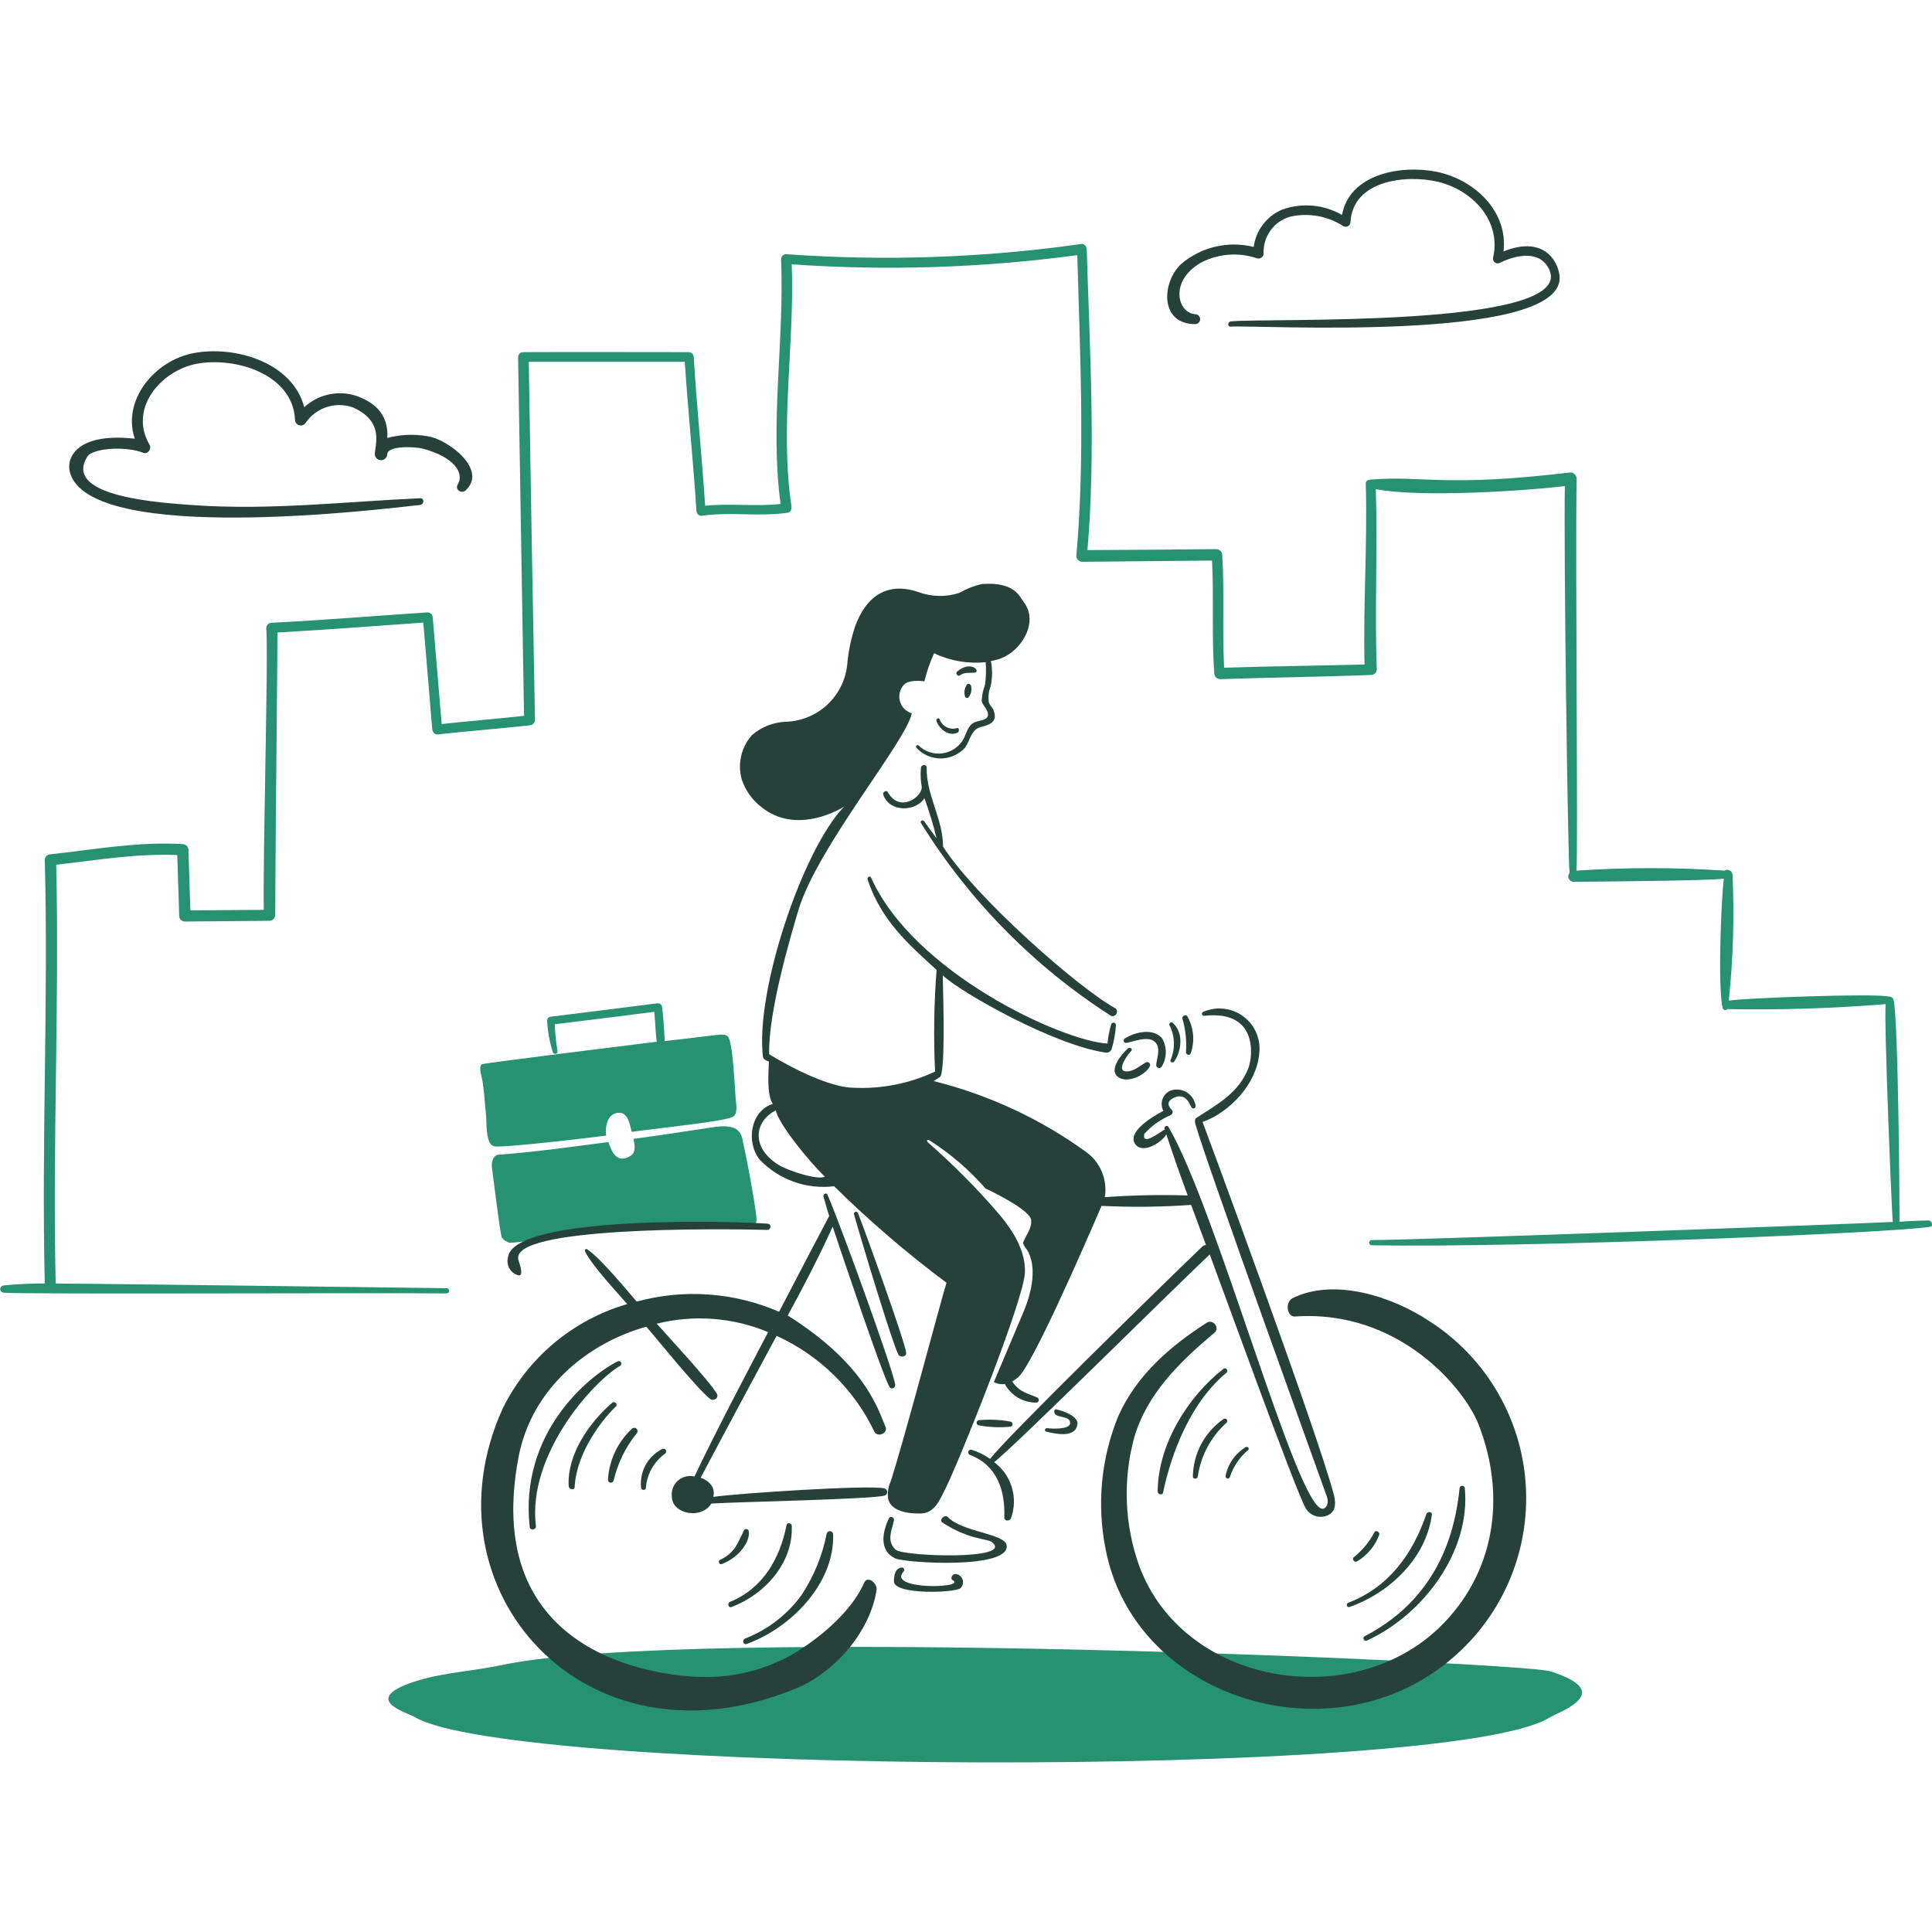 <svg width="280" height="280" viewBox="0 0 280 280" fill="none" xmlns="http://www.w3.org/2000/svg">
<g clip-path="url(#clip0)">
<path d="M224.481 248.972C226.098 247.999 234.298 245.269 224.662 242.213C220.67 240.953 100.29 235.493 72.711 241.314C68.685 242.176 64.405 242.392 60.594 243.543C51.857 246.239 58.905 248.145 60.127 248.863C74.222 257.205 209.543 257.971 224.481 248.972Z" fill="#269271"/>
<path d="M139.122 97.885C139.769 97.381 140.488 97.562 141.243 97.49C142.212 97.35 140.742 95.602 138.691 97.35C138.439 97.598 138.798 98.101 139.122 97.885Z" fill="#254139"/>
<path d="M140.094 99.288C139.928 99.533 139.822 99.814 139.785 100.108C139.747 100.401 139.779 100.699 139.878 100.978C139.9 101.023 139.933 101.062 139.973 101.092C140.014 101.121 140.061 101.14 140.11 101.147C140.16 101.154 140.211 101.149 140.258 101.132C140.305 101.115 140.347 101.087 140.381 101.05C140.554 100.829 140.677 100.573 140.739 100.299C140.801 100.025 140.802 99.741 140.741 99.468C140.741 99.144 140.237 98.928 140.094 99.288Z" fill="#254139"/>
<path d="M135.706 104.429C136.038 105.613 137.54 106.838 138.799 106.155C139.051 106.015 139.014 105.435 138.727 105.508C138.217 105.671 137.662 105.627 137.184 105.385C136.706 105.142 136.343 104.721 136.174 104.213C136.066 103.961 135.636 104.177 135.706 104.429Z" fill="#254139"/>
<path d="M161.595 146.102C155.855 142.882 141.171 129.778 136.675 122.694C136.675 118.685 134.229 115.256 134.302 111.26C134.302 110.721 133.546 110.756 133.474 111.26C133.383 112.172 133.419 113.092 133.582 113.993C133.761 115.393 130.418 117.948 128.655 114.784C128.476 114.461 127.864 114.784 128.009 115.179C128.907 117.769 132.72 117.66 133.977 115.683C134.673 117.59 135.261 119.535 135.739 121.508C135.128 120.681 134.517 119.854 133.942 119.026C133.761 118.739 133.294 118.991 133.474 119.278C140.443 130.506 149.827 140.038 160.945 147.18C161.631 147.611 162.283 146.487 161.595 146.102Z" fill="#254139"/>
<path d="M169.47 148.547C169.876 149.325 170.102 150.184 170.133 151.061C170.164 151.939 169.999 152.811 169.649 153.616C169.509 153.94 170.009 154.12 170.188 153.832C171.268 152.215 171.555 149.632 169.936 148.224C169.886 148.188 169.825 148.169 169.763 148.169C169.702 148.169 169.641 148.188 169.59 148.223C169.54 148.258 169.501 148.308 169.479 148.366C169.458 148.424 169.455 148.487 169.47 148.547Z" fill="#254139"/>
<path d="M163.285 151.135C164.507 150.917 166.88 149.875 167.671 151.387C168.138 152.251 167.636 153.437 167.563 154.372C167.565 154.464 167.596 154.554 167.653 154.627C167.71 154.7 167.788 154.752 167.878 154.776C167.967 154.801 168.061 154.795 168.147 154.761C168.233 154.727 168.306 154.666 168.354 154.588C168.735 153.975 168.944 153.27 168.956 152.548C168.969 151.826 168.786 151.114 168.427 150.488C167.132 148.948 164.472 149.553 162.998 150.525C162.931 150.571 162.882 150.639 162.861 150.717C162.839 150.795 162.847 150.879 162.881 150.952C162.916 151.026 162.975 151.084 163.049 151.118C163.123 151.151 163.207 151.158 163.285 151.135Z" fill="#254139"/>
<path d="M171.375 147.648C171.826 149.224 171.996 150.867 171.878 152.502C171.878 152.862 172.417 153.041 172.561 152.681C172.869 151.807 172.987 150.876 172.907 149.952C172.826 149.029 172.549 148.133 172.094 147.325C171.92 146.929 171.22 147.221 171.375 147.648Z" fill="#254139"/>
<path d="M174.899 191.693C169.579 195.106 164.759 199.281 162.097 205.176C159.581 211.287 158.931 218.006 160.228 224.485C164.288 245.674 191.588 254.61 208.913 241.565C212.87 238.619 216.052 234.757 218.186 230.309C220.32 225.862 221.343 220.963 221.166 216.034C220.989 211.104 219.618 206.291 217.171 202.008C214.724 197.725 211.273 194.1 207.116 191.445C201.796 187.921 193.415 185.145 187.339 188.137C186.189 188.712 186.512 190.906 187.699 190.797C202.872 189.755 212.329 201.368 214.299 206.477C218.47 217.228 216.457 228.338 208.547 235.925C195.71 248.222 171.403 244.159 165.075 226.864C162.972 220.931 162.721 214.498 164.356 208.419C166.19 202.018 171.008 197.345 175.976 193.174C176.876 192.484 175.796 191.118 174.899 191.693Z" fill="#254139"/>
<path d="M177.307 198.38C172.099 202.461 167.815 209.383 167.779 216.178C167.779 216.611 168.498 216.754 168.57 216.287C169.253 212.943 171.591 204.061 177.738 198.955C178.098 198.67 177.67 198.1 177.307 198.38Z" fill="#254139"/>
<path d="M173.6 213.95C174.037 210.953 175.513 208.204 177.771 206.184C177.829 206.124 177.864 206.043 177.868 205.959C177.872 205.874 177.845 205.791 177.792 205.725C177.74 205.659 177.664 205.614 177.581 205.599C177.498 205.584 177.412 205.6 177.339 205.644C175.989 206.574 174.881 207.813 174.105 209.258C173.33 210.702 172.91 212.311 172.88 213.95C172.848 214.418 173.557 214.416 173.6 213.95Z" fill="#254139"/>
<path d="M178.242 214.06C178.743 212.53 179.665 211.171 180.902 210.14C181.119 209.924 180.831 209.601 180.579 209.707C179.82 210.154 179.164 210.757 178.656 211.476C178.148 212.196 177.799 213.015 177.632 213.879C177.608 213.96 177.617 214.048 177.657 214.122C177.698 214.196 177.766 214.251 177.847 214.275C177.928 214.299 178.015 214.29 178.089 214.249C178.163 214.209 178.218 214.141 178.242 214.06Z" fill="#254139"/>
<path d="M196.687 226.283C198.16 225.402 199.288 224.045 199.888 222.436C199.995 222.076 199.456 221.682 199.204 222.041C198.473 223.446 197.456 224.683 196.22 225.673C195.86 225.924 196.292 226.537 196.687 226.283Z" fill="#254139"/>
<path d="M195.58 232.899C201.384 230.862 206.69 225.815 207.517 219.524C207.589 219.056 206.871 219.02 206.726 219.416C204.748 225.205 201.297 230.022 195.4 232.287C195.034 232.399 195.176 233.039 195.58 232.899Z" fill="#254139"/>
<path d="M198.126 237.754C206.179 234.051 213.156 224.953 212.293 215.677C212.285 215.582 212.242 215.494 212.172 215.43C212.102 215.366 212.01 215.33 211.915 215.33C211.82 215.33 211.729 215.366 211.659 215.43C211.589 215.494 211.545 215.582 211.537 215.677C211.035 220.244 209.452 231.102 197.767 237.143C197.37 237.357 197.73 237.969 198.126 237.754Z" fill="#254139"/>
<path d="M163.5 151.926C162.608 152.69 160.588 155.055 162.062 156.097C163.357 157.068 165.982 155.846 166.628 154.557C166.675 154.476 166.694 154.383 166.682 154.291C166.671 154.199 166.629 154.113 166.563 154.047C166.497 153.981 166.412 153.939 166.32 153.927C166.227 153.915 166.134 153.934 166.054 153.981C165.155 154.485 164.256 155.348 163.177 155.276C161.703 155.203 163.5 152.723 163.931 152.328C164.22 152.107 163.79 151.677 163.5 151.926Z" fill="#254139"/>
<path d="M128.839 220.028C127.883 221.988 127.365 224.738 129.738 225.852C131.212 226.535 146.566 227.471 145.881 223.91C145.558 222.257 139.374 222.005 137.396 219.884C136.929 219.38 135.996 220.279 136.605 220.675C140.417 223.156 143.045 222.975 143.724 223.475C147.212 226.135 130.925 225.596 129.809 224.595C128.426 223.328 129.271 221.746 129.558 220.317C129.63 219.919 129.029 219.636 128.839 220.028Z" fill="#254139"/>
<path d="M130.708 227.182C129.739 227.279 129.559 228.225 129.559 229.197C129.594 231.174 138.512 230.85 139.193 230.167C139.364 230.008 139.484 229.802 139.538 229.575C139.592 229.348 139.578 229.11 139.497 228.891C139.417 228.672 139.273 228.482 139.085 228.344C138.897 228.207 138.672 228.128 138.439 228.117C138.008 228.117 137.648 228.8 138.079 229.016C140.129 230.203 128.443 230.455 130.96 227.756C131.141 227.542 130.996 227.154 130.708 227.182Z" fill="#254139"/>
<path d="M109.638 176.628C109.527 174.903 108.2 167.675 107.733 165.806C107.517 165.015 107.733 162.713 103.597 163.325C99.677 163.9 95.723 164.547 91.805 165.051C91.984 165.877 92.2 166.991 91.409 167.495C89.029 169.006 88.389 165.985 88.173 165.517C82.887 166.2 77.565 166.956 72.244 167.351C71.489 167.423 71.166 168.358 71.309 169.329C71.524 170.946 72.429 178.317 72.709 179.325C72.993 179.727 73.415 180.008 73.895 180.116C75.478 180.151 96.943 176.916 109.175 177.456C109.459 177.491 109.673 177.168 109.638 176.628Z" fill="#269271"/>
<path d="M106.618 159.226C106.501 157.896 106.222 150.812 105.467 150.2C104.794 149.676 104.487 149.987 96.299 150.883C96.329 150.803 96.341 150.718 96.335 150.632C96.227 149.05 96.155 147.432 95.939 145.85C95.898 145.699 95.8 145.57 95.666 145.489C95.532 145.409 95.372 145.384 95.219 145.419C90.079 146.066 84.859 146.712 79.723 147.359C79.602 147.39 79.495 147.46 79.417 147.557C79.339 147.655 79.295 147.775 79.292 147.9C79.368 149.463 79.646 151.009 80.119 152.501C80.148 152.586 80.208 152.656 80.287 152.698C80.365 152.74 80.457 152.751 80.543 152.728C80.63 152.705 80.704 152.651 80.752 152.576C80.8 152.501 80.818 152.41 80.802 152.322C80.581 151.038 80.448 149.741 80.406 148.439C85.188 147.863 90.042 147.251 94.826 146.641C95.001 148.425 95.049 150.529 95.201 150.973C94.05 151.113 70.592 154.012 69.872 154.228C69.261 154.443 69.872 156.206 69.944 156.78C70.196 158.398 70.269 160.017 70.448 161.67C70.519 162.569 70.411 165.482 71.347 166.021C71.605 166.14 71.891 166.188 72.174 166.161C74.618 166.161 85.118 164.938 87.854 164.579C87.783 164.291 87.531 161.342 89.724 161.271C91.054 161.235 91.264 163.032 91.558 164.039C95.338 163.5 105.257 162.499 106.228 161.846C106.978 161.419 106.68 159.982 106.618 159.226Z" fill="#269271"/>
<path d="M111.257 177.348C107.477 177.023 74.257 175.948 73.611 182.274C73.476 182.813 73.559 183.383 73.842 183.86C74.125 184.338 74.584 184.685 75.121 184.827C75.912 184.967 75.401 183.497 75.156 182.669C73.431 177.708 104.425 178.067 111.364 178.247C111.832 177.96 111.72 177.388 111.257 177.348Z" fill="#254139"/>
<path d="M123.769 175.98C124.74 179.504 129.378 194.858 130.21 196.332C130.49 196.798 131.395 196.655 131.329 196.043C131.114 194.354 125.685 179.252 124.355 175.836C124.336 175.758 124.286 175.691 124.218 175.65C124.15 175.609 124.068 175.596 123.99 175.615C123.912 175.634 123.846 175.683 123.804 175.752C123.763 175.82 123.75 175.902 123.769 175.98Z" fill="#254139"/>
<path d="M89.503 197.304C85.103 199.544 75.264 207.804 76.774 221.322C76.846 221.861 77.746 221.682 77.673 221.214C76.379 210.895 85.871 200.288 89.863 197.95C89.949 197.903 90.012 197.823 90.039 197.728C90.066 197.634 90.054 197.533 90.006 197.447C89.959 197.361 89.879 197.298 89.784 197.271C89.69 197.244 89.589 197.256 89.503 197.304Z" fill="#254139"/>
<path d="M88.712 203.307C85.381 206.204 82.168 210.786 82.419 215.388C82.455 215.892 83.283 216.036 83.283 215.496C83.563 210.247 87.633 205.357 89.251 203.846C89.611 203.523 89.077 202.99 88.712 203.307Z" fill="#254139"/>
<path d="M91.56 207.084C89.51 209.009 88.274 211.647 88.108 214.455C88.106 214.558 88.142 214.658 88.21 214.736C88.277 214.813 88.371 214.864 88.473 214.877C88.575 214.89 88.679 214.866 88.764 214.808C88.849 214.75 88.91 214.662 88.935 214.563C89.517 212.079 90.647 209.756 92.243 207.766C92.291 207.721 92.329 207.668 92.356 207.609C92.383 207.549 92.397 207.485 92.398 207.42C92.4 207.355 92.388 207.29 92.363 207.23C92.339 207.17 92.303 207.115 92.257 207.069C92.21 207.023 92.156 206.987 92.095 206.962C92.035 206.938 91.97 206.926 91.905 206.928C91.84 206.929 91.776 206.944 91.716 206.971C91.657 206.997 91.604 207.036 91.56 207.084Z" fill="#254139"/>
<path d="M104.605 226.679C107.349 225.611 108.707 223.256 108.525 221.968C108.521 221.885 108.491 221.805 108.438 221.74C108.385 221.675 108.313 221.629 108.232 221.609C108.151 221.589 108.066 221.596 107.989 221.628C107.912 221.66 107.847 221.717 107.805 221.789C107.449 222.628 107.041 223.445 106.583 224.233C106.016 225.031 105.246 225.664 104.354 226.067C103.993 226.212 104.244 226.819 104.605 226.679Z" fill="#254139"/>
<path d="M106.007 232.9C110.804 231.118 114.996 226.499 114.744 221.14C114.709 220.709 114.061 220.599 113.989 221.032C113.054 225.849 110.573 230.201 105.827 232.141C105.36 232.324 105.538 233.075 106.007 232.9Z" fill="#254139"/>
<path d="M108.2 238.258C114.529 235.994 120.964 229.557 120.748 222.365C120.744 222.251 120.7 222.142 120.622 222.058C120.545 221.975 120.44 221.921 120.327 221.908C120.214 221.895 120.1 221.923 120.005 221.987C119.911 222.051 119.843 222.147 119.813 222.257C119.189 225.424 117.956 228.44 116.181 231.137C114.12 233.996 111.272 236.195 107.984 237.467C107.52 237.682 107.696 238.437 108.2 238.258Z" fill="#254139"/>
<path d="M141.891 206.58C143.409 206.856 144.958 206.916 146.493 206.76C146.853 206.688 146.816 206.149 146.493 206.041C144.977 205.753 143.428 205.681 141.891 205.825C141.795 205.831 141.705 205.873 141.639 205.943C141.573 206.014 141.536 206.106 141.536 206.202C141.536 206.299 141.573 206.391 141.639 206.461C141.705 206.532 141.795 206.574 141.891 206.58Z" fill="#254139"/>
<path d="M153.037 204.243C152.757 204.172 152.713 204.746 152.929 204.962C153.433 205.502 155.194 205.214 155.086 206.293C155.015 207.192 152.426 207.084 151.78 206.976C151.455 206.94 151.276 207.407 151.64 207.479C152.933 207.802 155.774 208.45 156.134 206.509C156.31 205.86 155.662 204.894 153.037 204.243Z" fill="#254139"/>
<path d="M193.307 216.612C190.934 207.512 174.323 162.642 174.287 162.605C178.313 161.168 182.089 157.032 182.485 152.79C182.63 151.765 182.498 150.719 182.104 149.762C181.71 148.804 181.068 147.969 180.244 147.343C179.419 146.716 178.443 146.321 177.414 146.198C176.386 146.074 175.344 146.227 174.395 146.641C174.323 146.664 174.263 146.713 174.226 146.779C174.189 146.844 174.179 146.921 174.196 146.994C174.214 147.067 174.259 147.131 174.322 147.172C174.385 147.213 174.461 147.229 174.535 147.217C182.235 146.353 181.582 152.898 180.975 154.659C179.608 158.363 176.516 159.979 173.425 161.994C172.957 162.282 173.285 162.965 173.315 163.114C174.539 167.715 192.264 216.759 192.301 216.903C192.697 218.09 192.049 218.664 191.689 218.664C187.986 218.804 176.373 175.302 169.325 163.293C169.145 163.004 168.569 163.293 168.821 163.688C167.923 164.192 165.478 166.133 165.837 164.336C166.903 163.153 168.217 162.219 169.685 161.603C169.754 161.566 169.813 161.514 169.857 161.45C169.902 161.386 169.931 161.312 169.941 161.235C169.952 161.158 169.944 161.079 169.918 161.006C169.892 160.932 169.849 160.866 169.793 160.812C169.002 159.985 169.289 159.338 170.619 158.907C172.166 158.691 172.417 160.237 172.741 160.56C172.787 160.599 172.842 160.625 172.901 160.634C172.96 160.644 173.021 160.638 173.076 160.615C173.132 160.593 173.18 160.556 173.216 160.508C173.252 160.461 173.274 160.404 173.28 160.344C173.236 159.938 173.1 159.546 172.885 159.198C172.669 158.85 172.378 158.555 172.033 158.334C171.688 158.114 171.298 157.973 170.892 157.922C170.486 157.872 170.074 157.913 169.685 158.043C169.409 158.152 169.159 158.318 168.952 158.53C168.745 158.742 168.585 158.996 168.483 159.275C168.381 159.553 168.34 159.85 168.361 160.146C168.382 160.442 168.465 160.73 168.606 160.991C166.916 161.89 163.213 164.12 164.579 165.881C165.621 167.211 168.246 165.702 169.037 164.407C170.009 167.356 171.05 170.34 172.13 173.252C168.125 173.131 164.117 173.215 160.12 173.504C160.321 172.271 160.175 171.006 159.699 169.851C159.223 168.695 158.435 167.695 157.424 166.961C150.777 162.149 143.268 158.658 135.304 156.676C135.627 156.497 135.879 156.282 136.203 156.101C136.994 155.635 136.742 145.999 136.634 141.359C139.294 143.879 152.779 151.463 160.185 152.542C160.361 152.581 160.546 152.559 160.708 152.481C160.871 152.403 161.003 152.273 161.084 152.111C161.444 150.955 161.662 149.76 161.732 148.551C161.73 148.468 161.699 148.389 161.645 148.327C161.591 148.265 161.517 148.224 161.435 148.211C161.354 148.199 161.271 148.215 161.2 148.257C161.129 148.299 161.076 148.365 161.049 148.443C160.772 149.355 160.591 150.294 160.508 151.243C153.857 150.848 132.391 140.96 126.243 127.188C126.103 126.865 125.631 127.117 125.739 127.477C127.717 133.41 131.672 136.857 135.735 140.564V140.6C135.357 145.491 135.285 150.401 135.52 155.3C131.772 157.061 127.645 157.864 123.51 157.637C118.907 157.458 111.47 152.783 111.47 152.783C111.33 146.526 114.671 135.423 115.714 131.892C118.447 122.759 131.282 107.55 132.146 103.378C131.73 103.256 131.353 103.028 131.051 102.718C130.748 102.408 130.53 102.025 130.418 101.607C130.306 101.188 130.303 100.748 130.409 100.328C130.515 99.908 130.728 99.522 131.026 99.208C131.78 98.417 133.973 98.74 133.973 98.74C134.308 97.345 134.777 95.986 135.373 94.68C137.703 95.778 140.287 96.225 142.851 95.975C142.941 97.079 142.905 98.188 142.744 99.283C142.464 100.02 142.306 100.797 142.276 101.584C142.384 102.123 142.815 102.482 143.032 102.95C143.642 104.316 142.349 104.316 141.45 104.605C140.263 104.963 140.119 106.295 139.543 107.265C139.216 107.789 138.776 108.234 138.255 108.566C137.734 108.898 137.145 109.11 136.532 109.186C135.919 109.262 135.296 109.2 134.71 109.004C134.124 108.809 133.589 108.485 133.144 108.056C133.101 108.013 133.043 107.989 132.982 107.989C132.921 107.989 132.863 108.013 132.82 108.056C132.778 108.099 132.753 108.157 132.753 108.218C132.753 108.278 132.778 108.336 132.82 108.379C133.269 108.868 133.815 109.258 134.423 109.523C135.031 109.789 135.688 109.924 136.351 109.921C137.015 109.918 137.67 109.776 138.276 109.504C138.881 109.233 139.423 108.838 139.867 108.344C140.623 107.265 140.73 105.719 142.168 105.359C143.498 105.036 144.614 104.605 144.002 102.95C143.862 102.555 143.463 102.232 143.319 101.83C143.186 101.031 143.273 100.211 143.571 99.457C143.835 98.25 143.847 97.001 143.606 95.789C144.646 95.651 145.635 95.255 146.483 94.638C148.712 92.985 150.263 89.713 148.353 87.232C147.742 86.441 147.058 84.284 142.276 84.644C141.129 84.915 140.027 85.35 139.004 85.937C137.067 86.557 134.977 86.508 133.071 85.797C129.351 84.509 125.78 85.608 123.902 90.867C123.313 92.649 122.937 94.496 122.782 96.367C122.543 98.58 121.513 100.632 119.881 102.145C118.249 103.658 116.125 104.531 113.901 104.602C112.086 104.668 110.348 105.353 108.976 106.542C108.202 107.41 107.663 108.46 107.408 109.593C107.153 110.727 107.192 111.907 107.52 113.022C108.057 114.591 109.045 115.966 110.36 116.977C115.502 121.112 121.938 117.157 122.333 116.905C116.365 123.054 109.425 143.621 110.573 153.15C110.644 153.689 111.293 153.724 111.435 153.868C111.4 155.163 111.077 158.722 112.011 159.98C108.775 160.987 108.056 165.517 110.105 168.071C111.479 169.507 113.169 170.602 115.04 171.27C116.912 171.938 118.913 172.16 120.885 171.918C125.988 176.947 131.43 181.62 137.173 185.904C136.311 188.673 130.733 209.816 129.053 214.778C128.699 215.568 128.586 216.444 128.73 217.298C129.232 219.059 131.605 219.382 133.439 219.346C135.489 219.311 136.208 217.333 137.036 215.716C138.941 211.936 148.433 188.316 148.541 184.398C148.649 181.305 146.851 178.428 144.873 176.055C141.7 172.349 138.263 168.876 134.59 165.664C134.195 165.341 134.31 165.018 134.771 165.305C137.771 167.224 140.482 169.561 142.823 172.244C144.047 172.82 149.263 175.372 149.44 176.811C149.58 177.962 148.72 178.969 148.32 179.975C148.141 180.37 148.787 180.982 148.967 181.342C150.729 184.65 148.607 189.431 148.356 190.079C146.917 193.495 145.479 196.875 144.041 200.291C144.52 200.567 145.079 200.668 145.623 200.578C146.073 201.411 146.744 202.104 147.562 202.58C148.381 203.056 149.315 203.296 150.262 203.274C150.335 203.253 150.4 203.211 150.451 203.153C150.501 203.095 150.533 203.025 150.545 202.949C150.556 202.874 150.546 202.797 150.514 202.727C150.483 202.657 150.433 202.598 150.369 202.556C149.027 201.94 147.777 201.831 146.701 200.218C146.953 200.078 147.133 199.894 147.385 199.75C149.255 198.709 157.021 180.838 159.646 174.762C163.972 174.978 168.307 174.931 172.627 174.622L174.783 180.447C174.683 180.442 174.583 180.459 174.49 180.496C174.397 180.534 174.313 180.59 174.244 180.663C168.887 185.803 145.479 208.672 143.501 211.44C142.679 210.855 141.769 210.406 140.805 210.11C140.706 210.086 140.602 210.102 140.514 210.153C140.426 210.204 140.362 210.287 140.334 210.385C140.306 210.482 140.317 210.587 140.365 210.677C140.412 210.767 140.493 210.834 140.589 210.866C144.509 212.339 145.695 216.046 145.551 219.891C145.516 220.501 146.342 220.501 146.522 220.031C147.044 218.593 147.087 217.026 146.646 215.562C146.206 214.098 145.304 212.815 144.076 211.904C146.774 209.89 169.929 186.879 175.323 181.804C176.545 185.003 187.979 216.68 189.274 218.657C189.561 219.116 189.989 219.469 190.494 219.664C190.999 219.858 191.553 219.884 192.074 219.737C193.631 219.308 193.646 217.911 193.307 216.612ZM112.73 168.754C108.869 166.292 109.288 162.538 112.442 160.914C112.73 162.712 117.009 168.07 119.526 170.514C118.843 171.091 114.405 169.82 112.73 168.754Z" fill="#254139"/>
<path d="M217.902 36.436C218.585 30.647 213.702 26.009 208.194 24.895C203.014 23.852 195.573 25.218 194.495 31.151C193.198 30.406 191.756 29.95 190.267 29.813C188.777 29.677 187.276 29.863 185.865 30.36C184.755 30.819 183.785 31.563 183.053 32.516C182.32 33.469 181.852 34.598 181.695 35.789C179.86 35.332 177.942 35.322 176.102 35.76C174.262 36.199 172.555 37.073 171.123 38.309C168.283 41.109 168.139 47.01 173.244 46.974C173.43 46.966 173.604 46.886 173.733 46.753C173.861 46.619 173.932 46.441 173.932 46.255C173.932 46.07 173.861 45.892 173.733 45.758C173.604 45.624 173.43 45.544 173.244 45.536C170.724 45.428 169.362 40.825 173.999 38.092C175.248 37.429 176.621 37.029 178.031 36.917C179.441 36.806 180.859 36.986 182.197 37.446C182.308 37.474 182.423 37.477 182.534 37.455C182.646 37.432 182.751 37.384 182.841 37.314C182.931 37.245 183.004 37.156 183.055 37.054C183.105 36.952 183.132 36.84 183.133 36.726C183.082 35.536 183.434 34.363 184.132 33.398C184.83 32.432 185.833 31.731 186.98 31.406C188.289 31.108 189.646 31.075 190.968 31.309C192.291 31.544 193.553 32.041 194.68 32.772C194.783 32.83 194.9 32.861 195.019 32.861C195.138 32.862 195.255 32.832 195.359 32.775C195.463 32.717 195.55 32.634 195.614 32.534C195.677 32.433 195.713 32.318 195.72 32.2C196.043 26.124 203.774 25.261 208.376 26.339C213.339 27.527 217.616 31.913 216.395 37.342C216.366 37.468 216.373 37.6 216.416 37.722C216.459 37.844 216.536 37.951 216.638 38.03C216.74 38.11 216.863 38.158 216.992 38.17C217.121 38.182 217.251 38.156 217.365 38.097C219.666 36.947 223.262 36.156 224.557 39.14C228.26 47.625 182.92 46.043 178.357 46.583C177.89 46.655 177.89 47.374 178.357 47.338C181.413 47.05 226.036 49.747 226.036 40.29C226.029 38.449 224.195 33.919 217.902 36.436Z" fill="#254139"/>
<path d="M61.961 63.223C60.024 62.879 58.035 62.965 56.136 63.474C56.136 62.467 56.459 59.051 51.605 57.361C50.318 56.948 48.945 56.883 47.625 57.174C46.304 57.464 45.085 58.1 44.091 59.016C42.437 52.576 34.13 50.027 28.054 51.176C22.41 52.254 17.663 57.972 19.532 63.582C11.084 62.647 9.609 66.382 10.112 68.363C12.81 79.186 56.424 73.649 60.882 73.181C61.493 73.109 61.53 72.175 60.882 72.21C49.807 72.714 39.236 73.972 28.162 73.218C23.703 72.893 8.926 72.098 12.665 66.17C13.457 64.91 18.31 64.63 20.785 65.63C21.432 65.882 22.008 65.019 21.684 64.481C18.592 59.23 23.303 53.7 28.516 52.721C34.053 51.679 42.467 54.195 42.754 60.847C42.759 61.027 42.821 61.201 42.932 61.342C43.042 61.484 43.195 61.587 43.368 61.635C43.542 61.683 43.726 61.675 43.894 61.61C44.061 61.546 44.204 61.43 44.301 61.279C45.037 60.201 46.109 59.397 47.351 58.993C48.592 58.59 49.932 58.609 51.161 59.048C55.836 61.135 54.289 64.587 54.325 65.846C54.338 66.075 54.438 66.291 54.605 66.449C54.773 66.608 54.994 66.696 55.224 66.696C55.454 66.696 55.675 66.608 55.843 66.449C56.01 66.291 56.11 66.075 56.123 65.846C56.159 64.479 60.438 64.766 61.265 65.018C65.832 66.24 67.341 68.542 66.335 70.232C65.903 70.95 66.874 71.598 67.454 71.094C70.806 68.039 64.803 63.603 61.961 63.223Z" fill="#254139"/>
<path d="M119.922 173.141C119.782 172.816 119.239 173.033 119.347 173.393C119.597 174.363 119.886 175.298 120.173 176.233C120.138 176.268 115.283 185.546 112.91 190.111C106.398 187.286 99.118 186.766 92.271 188.637C91.48 187.738 86.951 182.197 85.08 181.051C85.04 181.025 84.993 181.013 84.945 181.018C84.898 181.023 84.853 181.045 84.82 181.078C84.786 181.112 84.765 181.156 84.76 181.204C84.755 181.251 84.766 181.299 84.792 181.339C85.619 183.281 90.223 188.171 90.904 188.997C87.009 190.127 83.392 192.057 80.285 194.664C77.177 197.27 74.647 200.496 72.856 204.135C60.956 230.301 84.746 257.211 115.211 244.765C120.856 242.464 126.07 236.645 127.041 230.419C127.181 229.447 125.71 228.298 125.244 229.376C122.906 234.696 116.541 238.833 114.528 239.947C111.014 241.865 107.096 242.924 103.094 243.038C98.42 243.255 69.332 241.673 75.156 211.146C77.014 201.395 84.956 194.719 93.674 192.269C95.074 193.887 101.008 201.258 102.914 202.732C103.416 203.129 104.244 202.625 103.884 201.978C102.804 200.107 96.657 193.527 95.183 191.838C100.555 190.499 106.216 190.927 111.326 193.06C110.824 194.031 103.486 207.875 100.648 213.987C100.224 213.884 99.78 213.887 99.356 213.996C98.933 214.104 98.543 214.315 98.219 214.609C97.896 214.904 97.65 215.273 97.503 215.685C97.356 216.096 97.312 216.538 97.375 216.97C97.462 219.478 101.7 220.228 103.093 217.906C107.192 217.654 126.141 217.295 128.191 216.755C128.304 216.722 128.403 216.654 128.474 216.56C128.545 216.466 128.583 216.352 128.583 216.234C128.583 216.116 128.545 216.002 128.474 215.908C128.403 215.814 128.304 215.746 128.191 215.713C126.141 215.173 107.227 216.396 103.38 216.935C103.884 214.922 101.582 214.166 101.547 214.166C104.638 208.269 112.009 194.607 112.55 193.6C118.756 196.42 123.771 201.333 126.718 207.48C127.149 208.379 128.731 207.732 128.335 206.797C127.149 203.885 125.171 197.592 114.168 190.653C116.47 186.41 118.699 182.166 120.677 177.773C121.755 181.009 127.759 198.951 128.91 201.001C129.199 201.468 129.809 201.141 129.738 200.641C129.378 198.346 121.825 177.52 119.922 173.141Z" fill="#254139"/>
<path d="M95.976 210C94.942 210.516 94.094 211.339 93.547 212.356C93 213.373 92.781 214.535 92.919 215.681C92.991 216.005 93.566 216.005 93.603 215.681C93.671 214.697 93.954 213.739 94.432 212.875C94.91 212.012 95.572 211.263 96.37 210.683C96.457 210.629 96.519 210.543 96.544 210.444C96.568 210.345 96.553 210.24 96.502 210.151C96.451 210.063 96.368 209.998 96.269 209.969C96.171 209.941 96.066 209.952 95.976 210Z" fill="#254139"/>
<path d="M279.494 176.88C277.984 176.899 276.798 176.952 275.287 177.061C275.322 177.025 275.147 147.612 274.424 144.916C274.393 144.771 274.31 144.643 274.191 144.557C274.071 144.47 273.923 144.432 273.777 144.448C272.16 143.909 252.311 144.664 250.549 145.023C251.187 138.945 251.367 132.827 251.088 126.721C251.017 126.182 250.297 125.859 249.968 126.182C242.81 125.694 235.626 125.694 228.467 126.182C228.719 124.348 228.288 79.152 228.504 69.408C228.504 68.94 228.071 68.401 227.568 68.474C209.195 70.668 206.328 68.873 198.552 69.516C198.532 69.513 198.513 69.515 198.494 69.522C198.475 69.528 198.458 69.538 198.444 69.552C198.369 69.554 198.295 69.573 198.228 69.606C198.161 69.639 198.101 69.686 198.053 69.744C198.006 69.802 197.971 69.869 197.951 69.942C197.932 70.014 197.928 70.09 197.94 70.164C198.192 78.865 197.545 87.602 197.761 96.303C190.965 96.483 184.17 96.555 177.409 96.771C177.129 91.342 177.482 85.876 177.129 80.411C177.121 80.194 177.031 79.988 176.877 79.835C176.724 79.682 176.518 79.592 176.302 79.583C170.082 79.656 163.825 79.692 157.605 79.723C158.827 65.233 157.928 50.603 157.497 36.109C157.497 35.749 157.137 35.282 156.742 35.353C142.561 37.373 128.205 37.869 113.918 36.833C113.729 36.839 113.55 36.917 113.416 37.05C113.283 37.183 113.205 37.362 113.198 37.551C113.701 49.381 111.543 61.246 113.127 73.04C109.495 73.436 105.864 72.932 102.196 73.292C101.728 66.1 100.973 58.946 100.542 51.754C100.536 51.565 100.458 51.386 100.324 51.252C100.191 51.119 100.011 51.041 99.823 51.034C91.805 51.034 83.822 50.998 75.804 51.034C75.614 51.035 75.431 51.111 75.296 51.246C75.161 51.38 75.085 51.563 75.085 51.754C75.373 69.085 75.661 86.416 75.948 103.746C71.957 104.178 67.968 104.502 64.011 104.933C63.579 99.79 63.148 94.649 62.716 89.508C62.715 89.308 62.635 89.116 62.493 88.975C62.352 88.833 62.161 88.753 61.961 88.752C54.411 89.256 46.896 89.872 39.344 90.262C39.144 90.264 38.953 90.344 38.812 90.486C38.67 90.627 38.59 90.819 38.589 91.018C38.913 95.297 38.087 123.449 38.23 131.863C34.671 131.9 31.147 131.9 27.59 131.935C27.482 129.023 27.41 126.111 27.31 123.162C27.306 122.944 27.218 122.735 27.064 122.581C26.909 122.426 26.701 122.338 26.482 122.335C20.042 121.94 13.682 123.126 7.318 123.809C7.099 123.812 6.891 123.901 6.736 124.055C6.582 124.21 6.493 124.418 6.49 124.637C7.031 145.096 5.988 165.554 6.49 186.013C4.497 186 2.505 186.097 0.522 186.301C0.388 186.308 0.263 186.366 0.17 186.463C0.078 186.56 0.027 186.689 0.027 186.823C0.027 186.956 0.078 187.085 0.17 187.182C0.263 187.279 0.388 187.337 0.522 187.344C2.608 187.596 54.282 187.344 64.739 187.452C64.835 187.446 64.925 187.404 64.991 187.334C65.057 187.263 65.094 187.171 65.094 187.074C65.094 186.978 65.057 186.886 64.991 186.815C64.925 186.745 64.835 186.703 64.739 186.697C54.276 186.557 11.057 186.013 8.072 186.013C7.605 165.806 8.613 145.562 8.145 125.32C13.969 124.673 19.794 123.665 25.691 123.92C25.799 126.868 25.87 129.78 25.971 132.73C25.975 132.948 26.063 133.156 26.218 133.311C26.372 133.465 26.58 133.553 26.799 133.556L39.06 133.448C39.278 133.445 39.486 133.357 39.641 133.203C39.795 133.049 39.884 132.84 39.887 132.622C39.922 120.325 40.246 93.034 40.211 91.668C47.258 91.272 54.304 90.733 61.351 90.229C61.782 95.371 62.214 100.513 62.646 105.69C62.682 106.05 62.969 106.481 63.4 106.446C67.859 105.942 72.318 105.619 76.776 105.115C76.974 105.108 77.162 105.026 77.302 104.886C77.442 104.746 77.525 104.558 77.532 104.36C77.207 87.067 76.907 69.76 76.632 52.44H99.247C99.715 59.667 100.469 66.822 100.937 74.049C100.94 74.157 100.967 74.263 101.017 74.36C101.066 74.456 101.137 74.54 101.223 74.606C101.309 74.671 101.409 74.716 101.515 74.738C101.621 74.76 101.731 74.758 101.836 74.732C105.971 74.157 110.071 74.913 114.205 74.301C114.601 74.23 114.744 73.762 114.709 73.439C112.983 61.789 115.175 49.996 114.744 38.31C128.548 39.269 142.415 38.823 156.129 36.978C156.525 51.47 157.28 66.098 155.989 80.594C155.998 80.81 156.088 81.016 156.242 81.169C156.395 81.322 156.6 81.411 156.817 81.42C163.117 81.349 169.365 81.312 175.658 81.241C175.938 86.701 175.586 92.136 175.981 97.6C175.99 97.817 176.08 98.022 176.233 98.175C176.386 98.329 176.592 98.419 176.809 98.427C184.107 98.177 191.443 98.104 198.741 97.817C198.949 97.809 199.145 97.723 199.292 97.576C199.439 97.429 199.524 97.232 199.532 97.024C199.209 88.323 199.672 79.586 199.392 70.885C205.636 72.124 220.491 71.192 226.79 70.454C226.609 79.834 227.221 124.46 227.473 126.508C227.379 126.619 227.317 126.753 227.295 126.897C227.272 127.04 227.29 127.187 227.346 127.321C227.401 127.455 227.493 127.571 227.611 127.656C227.729 127.741 227.867 127.792 228.012 127.803C232.04 127.767 248.507 127.624 249.838 127.336C249.442 130.284 248.939 143.121 249.658 146.104C249.679 146.172 249.718 146.234 249.77 146.281C249.823 146.329 249.888 146.362 249.958 146.377C250.028 146.391 250.1 146.386 250.167 146.363C250.235 146.34 250.295 146.299 250.341 146.244C257.995 146.389 265.651 146.149 273.281 145.526C273.029 148.186 274.216 177.026 274.324 177.095C271.268 177.275 204.209 179.755 198.817 179.72C198.765 179.716 198.714 179.724 198.665 179.741C198.617 179.759 198.572 179.786 198.535 179.822C198.497 179.857 198.467 179.9 198.447 179.947C198.426 179.994 198.416 180.045 198.416 180.097C198.416 180.148 198.426 180.199 198.447 180.247C198.467 180.294 198.497 180.337 198.535 180.372C198.572 180.408 198.617 180.435 198.665 180.452C198.714 180.47 198.765 180.477 198.817 180.474C220.462 180.87 274.54 178.713 279.825 177.778C280.14 177.708 280.033 176.875 279.494 176.88Z" fill="#269271"/>
</g>
<defs>
<clipPath id="clip0">
<rect width="280" height="280" fill="white"/>
</clipPath>
</defs>
</svg>
